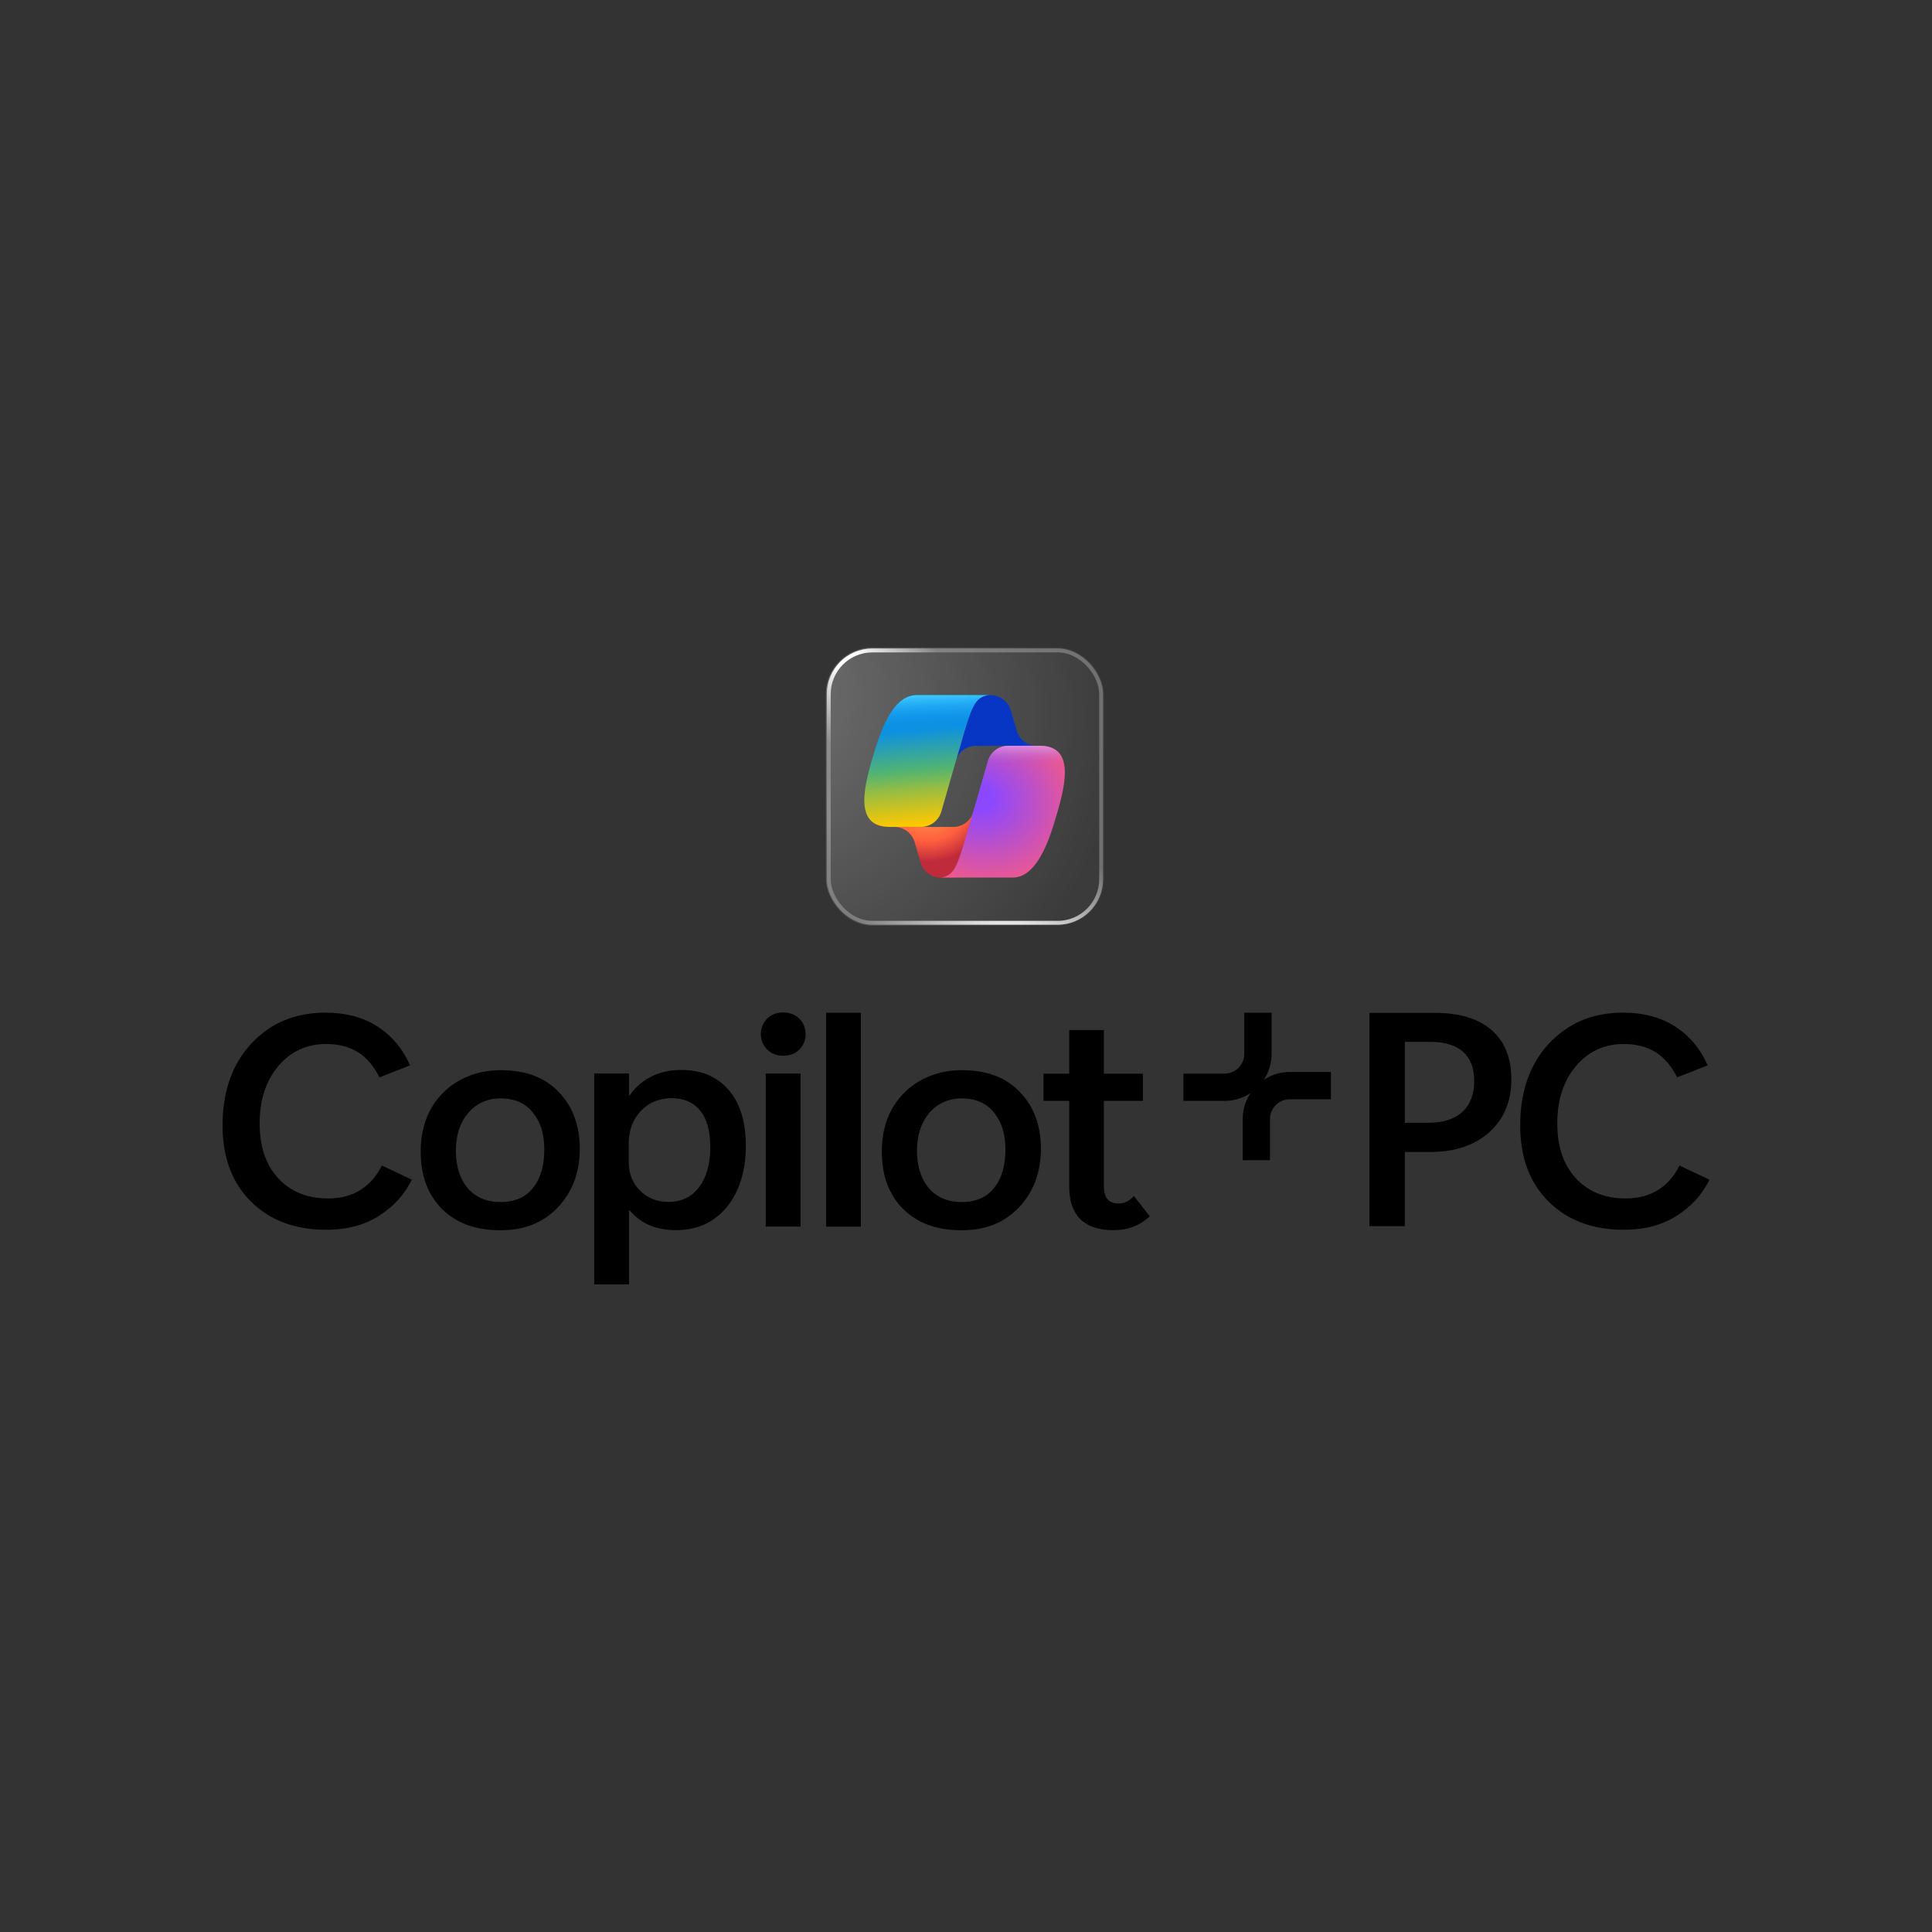 <?xml version="1.0" encoding="UTF-8"?>
<svg id="exportiert" xmlns="http://www.w3.org/2000/svg" xmlns:xlink="http://www.w3.org/1999/xlink" viewBox="0 0 400 400">
  <rect x="0" y="0" width="400" height="400" fill="#333333" stroke="none"/>
  <defs>
    <style>
      .cls-1 {
        clip-path: url(#clippath);
      }

      .cls-2, .cls-3, .cls-4, .cls-5, .cls-6, .cls-7, .cls-8, .cls-9, .cls-10 {
        stroke-width: 0px;
      }

      .cls-2, .cls-11, .cls-12 {
        fill: none;
      }

      .cls-3 {
        fill: url(#linear-gradient);
      }

      .cls-4 {
        fill: url(#radial-gradient);
      }

      .cls-5 {
        fill: url(#Unbenannter_Verlauf_45);
        fill-opacity: .8;
      }

      .cls-6 {
        fill: url(#radial-gradient-2);
      }

      .cls-7 {
        fill: url(#radial-gradient-3);
      }

      .cls-8 {
        fill: url(#linear-gradient-2);
      }

      .cls-9 {
        fill: url(#linear-gradient-3);
      }

      .cls-11 {
        stroke: url(#Unbenannter_Verlauf_19);
      }

      .cls-11, .cls-12 {
        stroke-width: .8px;
      }

      .cls-12 {
        stroke: url(#Unbenannter_Verlauf_44);
      }

      .cls-10 {
        fill: #000;
        fill-rule: evenodd;
      }
    </style>
    <clipPath id="clippath">
      <rect class="cls-2" x="46.08" y="209.62" width="307.83" height="56.31"/>
    </clipPath>
    <radialGradient id="Unbenannter_Verlauf_45" data-name="Unbenannter Verlauf 45" cx="1845.9" cy="4607.2" fx="1845.9" fy="4607.2" r=".34" gradientTransform="translate(-1014604.43 397052.31) rotate(45) scale(236.68 -216.66)" gradientUnits="userSpaceOnUse">
      <stop offset="0" stop-color="#fff" stop-opacity=".4"/>
      <stop offset="1" stop-color="#fff" stop-opacity=".05"/>
    </radialGradient>
    <radialGradient id="Unbenannter_Verlauf_44" data-name="Unbenannter Verlauf 44" cx="1845.94" cy="4613.41" fx="1845.94" fy="4613.41" r=".27" gradientTransform="translate(-600101.44 -17450.68) rotate(45) scale(236.68 -89.31)" gradientUnits="userSpaceOnUse">
      <stop offset=".1" stop-color="#fff"/>
      <stop offset=".64" stop-color="#fff" stop-opacity=".14"/>
      <stop offset="1" stop-color="#fff" stop-opacity=".14"/>
    </radialGradient>
    <radialGradient id="Unbenannter_Verlauf_19" data-name="Unbenannter Verlauf 19" cx="1879.32" cy="4591.67" fx="1879.32" fy="4591.67" r=".27" gradientTransform="translate(603228.96 6481.84) rotate(-135.96) scale(232.98 -90.31)" gradientUnits="userSpaceOnUse">
      <stop offset=".1" stop-color="#fff"/>
      <stop offset="1" stop-color="#fff" stop-opacity=".14"/>
    </radialGradient>
    <radialGradient id="radial-gradient" cx="1961.1" cy="3693.34" fx="1961.1" fy="3693.34" r=".94" gradientTransform="translate(-24791.86 64482.15) rotate(-129.3) scale(17.3 16.27)" gradientUnits="userSpaceOnUse">
      <stop offset=".1" stop-color="#00aeff"/>
      <stop offset=".77" stop-color="#2253ce"/>
      <stop offset="1" stop-color="#0736c4"/>
    </radialGradient>
    <radialGradient id="radial-gradient-2" cx="1535.5" cy="3591.51" fx="1535.5" fy="3591.51" r=".94" gradientTransform="translate(28821.22 -53557.58) rotate(51.84) scale(15.99 15.51)" gradientUnits="userSpaceOnUse">
      <stop offset="0" stop-color="#ffb657"/>
      <stop offset=".63" stop-color="#ff5f3d"/>
      <stop offset=".92" stop-color="#c02b3c"/>
    </radialGradient>
    <linearGradient id="linear-gradient" x1="191.22" y1="384.29" x2="193.38" y2="409.28" gradientTransform="translate(0 -237.26)" gradientUnits="userSpaceOnUse">
      <stop offset=".16" stop-color="#0d91e1"/>
      <stop offset=".49" stop-color="#52b471"/>
      <stop offset=".65" stop-color="#98bd42"/>
      <stop offset=".94" stop-color="#ffc800"/>
    </linearGradient>
    <linearGradient id="linear-gradient-2" x1="191.44" y1="381.16" x2="192.62" y2="408.42" gradientTransform="translate(0 -237.26)" gradientUnits="userSpaceOnUse">
      <stop offset="0" stop-color="#3dcbff"/>
      <stop offset=".25" stop-color="#0588f7" stop-opacity="0"/>
    </linearGradient>
    <radialGradient id="radial-gradient-3" cx="1690.49" cy="3697.38" fx="1690.49" fy="3697.38" r=".94" gradientTransform="translate(182136.8 -4979.52) rotate(109.27) scale(38.39 45.99)" gradientUnits="userSpaceOnUse">
      <stop offset=".07" stop-color="#8c48ff"/>
      <stop offset=".5" stop-color="#f2598a"/>
      <stop offset=".9" stop-color="#ffb152"/>
    </radialGradient>
    <linearGradient id="linear-gradient-3" x1="207.53" y1="389.99" x2="207.51" y2="397.42" gradientTransform="translate(0 -237.26)" gradientUnits="userSpaceOnUse">
      <stop offset=".06" stop-color="#f8adfa"/>
      <stop offset=".71" stop-color="#a86edd" stop-opacity="0"/>
    </linearGradient>
  </defs>
  <g class="cls-1">
    <path class="cls-10" d="M162.14,209.62c-1.36,0-2.48.44-3.33,1.29-.85.88-1.29,1.97-1.29,3.19s.44,2.27,1.29,3.16c.8.83,1.95,1.32,3.33,1.32s2.51-.44,3.36-1.29c.85-.85,1.29-1.93,1.29-3.19s-.44-2.34-1.29-3.19c-.85-.85-2.01-1.29-3.36-1.29ZM261.66,223.56c1.02-1.54,1.61-3.38,1.61-5.37v-8.52h-5.65v8.52c0,2.25-1.83,4.09-4.08,4.09h-8.52v5.65h8.52c1.98,0,3.83-.59,5.37-1.62-1.02,1.54-1.62,3.38-1.62,5.37v8.52h5.65v-8.52c0-2.25,1.83-4.09,4.09-4.09h8.52v-5.65h-8.52c-1.98,0-3.82.59-5.36,1.62h0ZM150.88,225.7h0c-2.38-2.79-5.64-4.18-9.85-4.18-2.24,0-4.28.44-6.08,1.32-1.8.88-3.33,2.17-4.58,3.94h-.14v-4.52h-7.2v43.65h7.2v-15.3h.14c1.16,1.32,2.51,2.38,4.11,3.06,1.6.68,3.43,1.02,5.47,1.02,4.38,0,7.91-1.6,10.53-4.79,2.61-3.19,3.94-7.58,3.94-12.57s-1.16-8.86-3.53-11.65ZM144.74,245.78c-1.53,2.04-3.64,3.06-6.32,3.06-2.38,0-4.35-.78-5.91-2.34-1.56-1.56-2.34-3.5-2.34-5.84v-3.91c0-2.75.85-4.99,2.52-6.76,1.66-1.73,3.8-2.62,6.42-2.62,2.48,0,4.45.85,5.84,2.55,1.39,1.7,2.11,4.15,2.11,7.61s-.78,6.21-2.31,8.25h0ZM158.54,222.27h7.2v31.68h-7.2v-31.68ZM67.85,248.13c2.7,0,4.97-.6,6.83-1.8,1.87-1.2,3.33-2.86,4.37-5.03l6.21,2.94c-1.46,3.03-3.75,5.55-6.78,7.48-3.03,1.93-6.67,2.89-10.93,2.89-6.44,0-11.64-1.93-15.57-5.82-3.93-3.89-5.9-9.15-5.9-15.77,0-7.02,1.97-12.65,5.93-16.94,3.97-4.26,9.07-6.42,15.34-6.42,4.27,0,7.87.96,10.84,2.89,2.97,1.93,5.2,4.59,6.7,8.02l-6.33,2.5c-1.13-2.33-2.63-4.09-4.43-5.22-1.83-1.13-4.03-1.7-6.63-1.7-4,0-7.3,1.53-9.87,4.56-2.57,3.03-3.87,6.99-3.87,11.84s1.26,8.59,3.83,11.38c2.57,2.79,6,4.19,10.27,4.19ZM171.04,253.96h7.2s0-44.29,0-44.29h-7.2v44.29ZM233.15,248.84c.51-.2,1.05-.61,1.63-1.22h0s3.26,4.21,3.26,4.21c-.95.91-2.04,1.59-3.29,2.11-1.26.51-2.68.75-4.24.75-3.02,0-5.3-.75-6.83-2.27-1.53-1.53-2.31-3.74-2.31-6.66v-17.83h-5.33v-5.64h5.33v-9.03h7.17v9.03h8.08v5.64h-8.08v17.56c0,1.26.24,2.17.75,2.79.51.61,1.29.88,2.31.88.55,0,1.05-.1,1.56-.31ZM199.03,221.57c5.43,0,9.27,1.53,12.16,4.55,2.89,3.02,4.32,6.96,4.32,11.75s-1.53,8.93-4.55,12.12c-3.06,3.16-6.84,4.72-11.92,4.72s-9.1-1.46-12.06-4.41c-2.95-2.95-4.41-6.93-4.41-11.92s1.6-9.13,4.69-12.19c3.09-3.06,7.34-4.62,11.78-4.62ZM199.03,248.87c3.1,0,5.23-.99,6.79-2.92,1.56-1.94,2.34-4.59,2.34-7.91s-.78-5.77-2.38-7.71c-1.56-1.93-3.7-2.92-6.75-2.92-2.57,0-4.93,1.02-6.63,3.02-1.7,2.01-2.55,4.62-2.55,7.81s.85,5.91,2.51,7.81c1.67,1.9,3.96,2.82,6.66,2.82ZM103.56,221.57c5.43,0,9.27,1.53,12.16,4.55,2.89,3.02,4.32,6.96,4.32,11.75s-1.53,8.93-4.55,12.12c-3.06,3.16-6.84,4.72-11.92,4.72s-9.1-1.46-12.06-4.41c-2.95-2.95-4.41-6.93-4.41-11.92s1.6-9.13,4.69-12.19c3.09-3.06,7.34-4.62,11.78-4.62ZM103.56,248.87c3.1,0,5.23-.99,6.79-2.92,1.56-1.94,2.34-4.59,2.34-7.91s-.78-5.77-2.38-7.71c-1.56-1.93-3.7-2.92-6.75-2.92-2.57,0-4.93,1.02-6.63,3.02-1.7,2.01-2.55,4.62-2.55,7.81s.85,5.91,2.51,7.81c1.66,1.9,3.96,2.82,6.66,2.82ZM290.86,238.5v15.37h-7.33v-44.16h13.61c5.07,0,8.97,1.19,11.69,3.56,2.72,2.37,4.08,5.79,4.08,10.24s-1.52,8.17-4.56,10.9c-3.04,2.73-7.13,4.1-12.29,4.1h-5.2ZM290.86,215.71v16.75h4.87c3.06,0,5.41-.75,7.04-2.26,1.63-1.51,2.45-3.64,2.45-6.39s-.77-4.66-2.3-6.04c-1.53-1.38-3.79-2.06-6.79-2.06h-5.26ZM336.51,248.13c2.7,0,4.97-.6,6.83-1.79,1.87-1.2,3.33-2.86,4.37-5.03l6.21,2.93c-1.46,3.03-3.75,5.55-6.78,7.48-3.03,1.93-6.67,2.89-10.93,2.89-6.44,0-11.64-1.93-15.57-5.82-3.93-3.89-5.9-9.15-5.9-15.77,0-7.02,1.97-12.65,5.93-16.94,3.97-4.26,9.07-6.42,15.34-6.42,4.27,0,7.87.97,10.84,2.89,2.97,1.93,5.2,4.59,6.7,8.02l-6.33,2.5c-1.13-2.33-2.63-4.09-4.43-5.22-1.83-1.13-4.03-1.7-6.63-1.7-4,0-7.3,1.53-9.87,4.56-2.57,3.03-3.87,6.99-3.87,11.84s1.26,8.59,3.83,11.38c2.57,2.79,6,4.19,10.27,4.19Z"/>
  </g>
  <g>
    <rect class="cls-5" x="170.99" y="134.07" width="57.6" height="57.59" rx="9.62" ry="9.62"/>
    <rect class="cls-12" x="171.59" y="134.67" width="56.39" height="56.39" rx="9.02" ry="9.02"/>
    <rect class="cls-11" x="171.59" y="134.67" width="56.39" height="56.39" rx="9.02" ry="9.02"/>
    <g>
      <path class="cls-4" d="M209.28,147.07c-.55-1.86-2.25-3.14-4.19-3.14h-1.28c-2.11,0-3.92,1.51-4.3,3.58l-2.19,11.91.54-1.86c.54-1.86,2.25-3.14,4.19-3.14h7.41l3.11,1.21,3-1.21h-.87c-1.94,0-3.65-1.28-4.19-3.14l-1.24-4.21Z"/>
      <path class="cls-6" d="M190.58,178.54c.54,1.87,2.25,3.16,4.2,3.16h2.71c2.37,0,4.31-1.89,4.37-4.26l.3-11.48-.62,2.11c-.55,1.86-2.25,3.14-4.19,3.14h-7.48l-2.67-1.45-2.89,1.45h.86c1.95,0,3.66,1.29,4.2,3.16l1.21,4.18Z"/>
      <path class="cls-3" d="M204.9,143.93h-15.14c-4.33,0-6.92,5.72-8.65,11.44-2.05,6.77-4.73,15.83,3.03,15.83h6.54c1.95,0,3.67-1.29,4.21-3.17,1.14-3.98,3.13-10.91,4.69-16.2.8-2.68,1.46-4.99,2.47-6.42.57-.8,1.52-1.48,2.85-1.48Z"/>
      <path class="cls-8" d="M204.9,143.93h-15.14c-4.33,0-6.92,5.72-8.65,11.44-2.05,6.77-4.73,15.83,3.03,15.83h6.54c1.95,0,3.67-1.29,4.21-3.17,1.14-3.98,3.13-10.91,4.69-16.2.8-2.68,1.46-4.99,2.47-6.42.57-.8,1.52-1.48,2.85-1.48Z"/>
      <path class="cls-7" d="M194.51,181.69h15.14c4.33,0,6.92-5.72,8.65-11.44,2.05-6.77,4.73-15.84-3.03-15.84h-6.54c-1.95,0-3.67,1.29-4.21,3.17-1.14,3.98-3.13,10.92-4.69,16.2-.8,2.68-1.46,4.99-2.47,6.43-.57.8-1.52,1.48-2.85,1.48Z"/>
      <path class="cls-9" d="M194.51,181.69h15.14c4.33,0,6.92-5.72,8.65-11.44,2.05-6.77,4.73-15.84-3.03-15.84h-6.54c-1.95,0-3.67,1.29-4.21,3.17-1.14,3.98-3.13,10.92-4.69,16.2-.8,2.68-1.46,4.99-2.47,6.43-.57.8-1.52,1.48-2.85,1.48Z"/>
    </g>
  </g>
</svg>